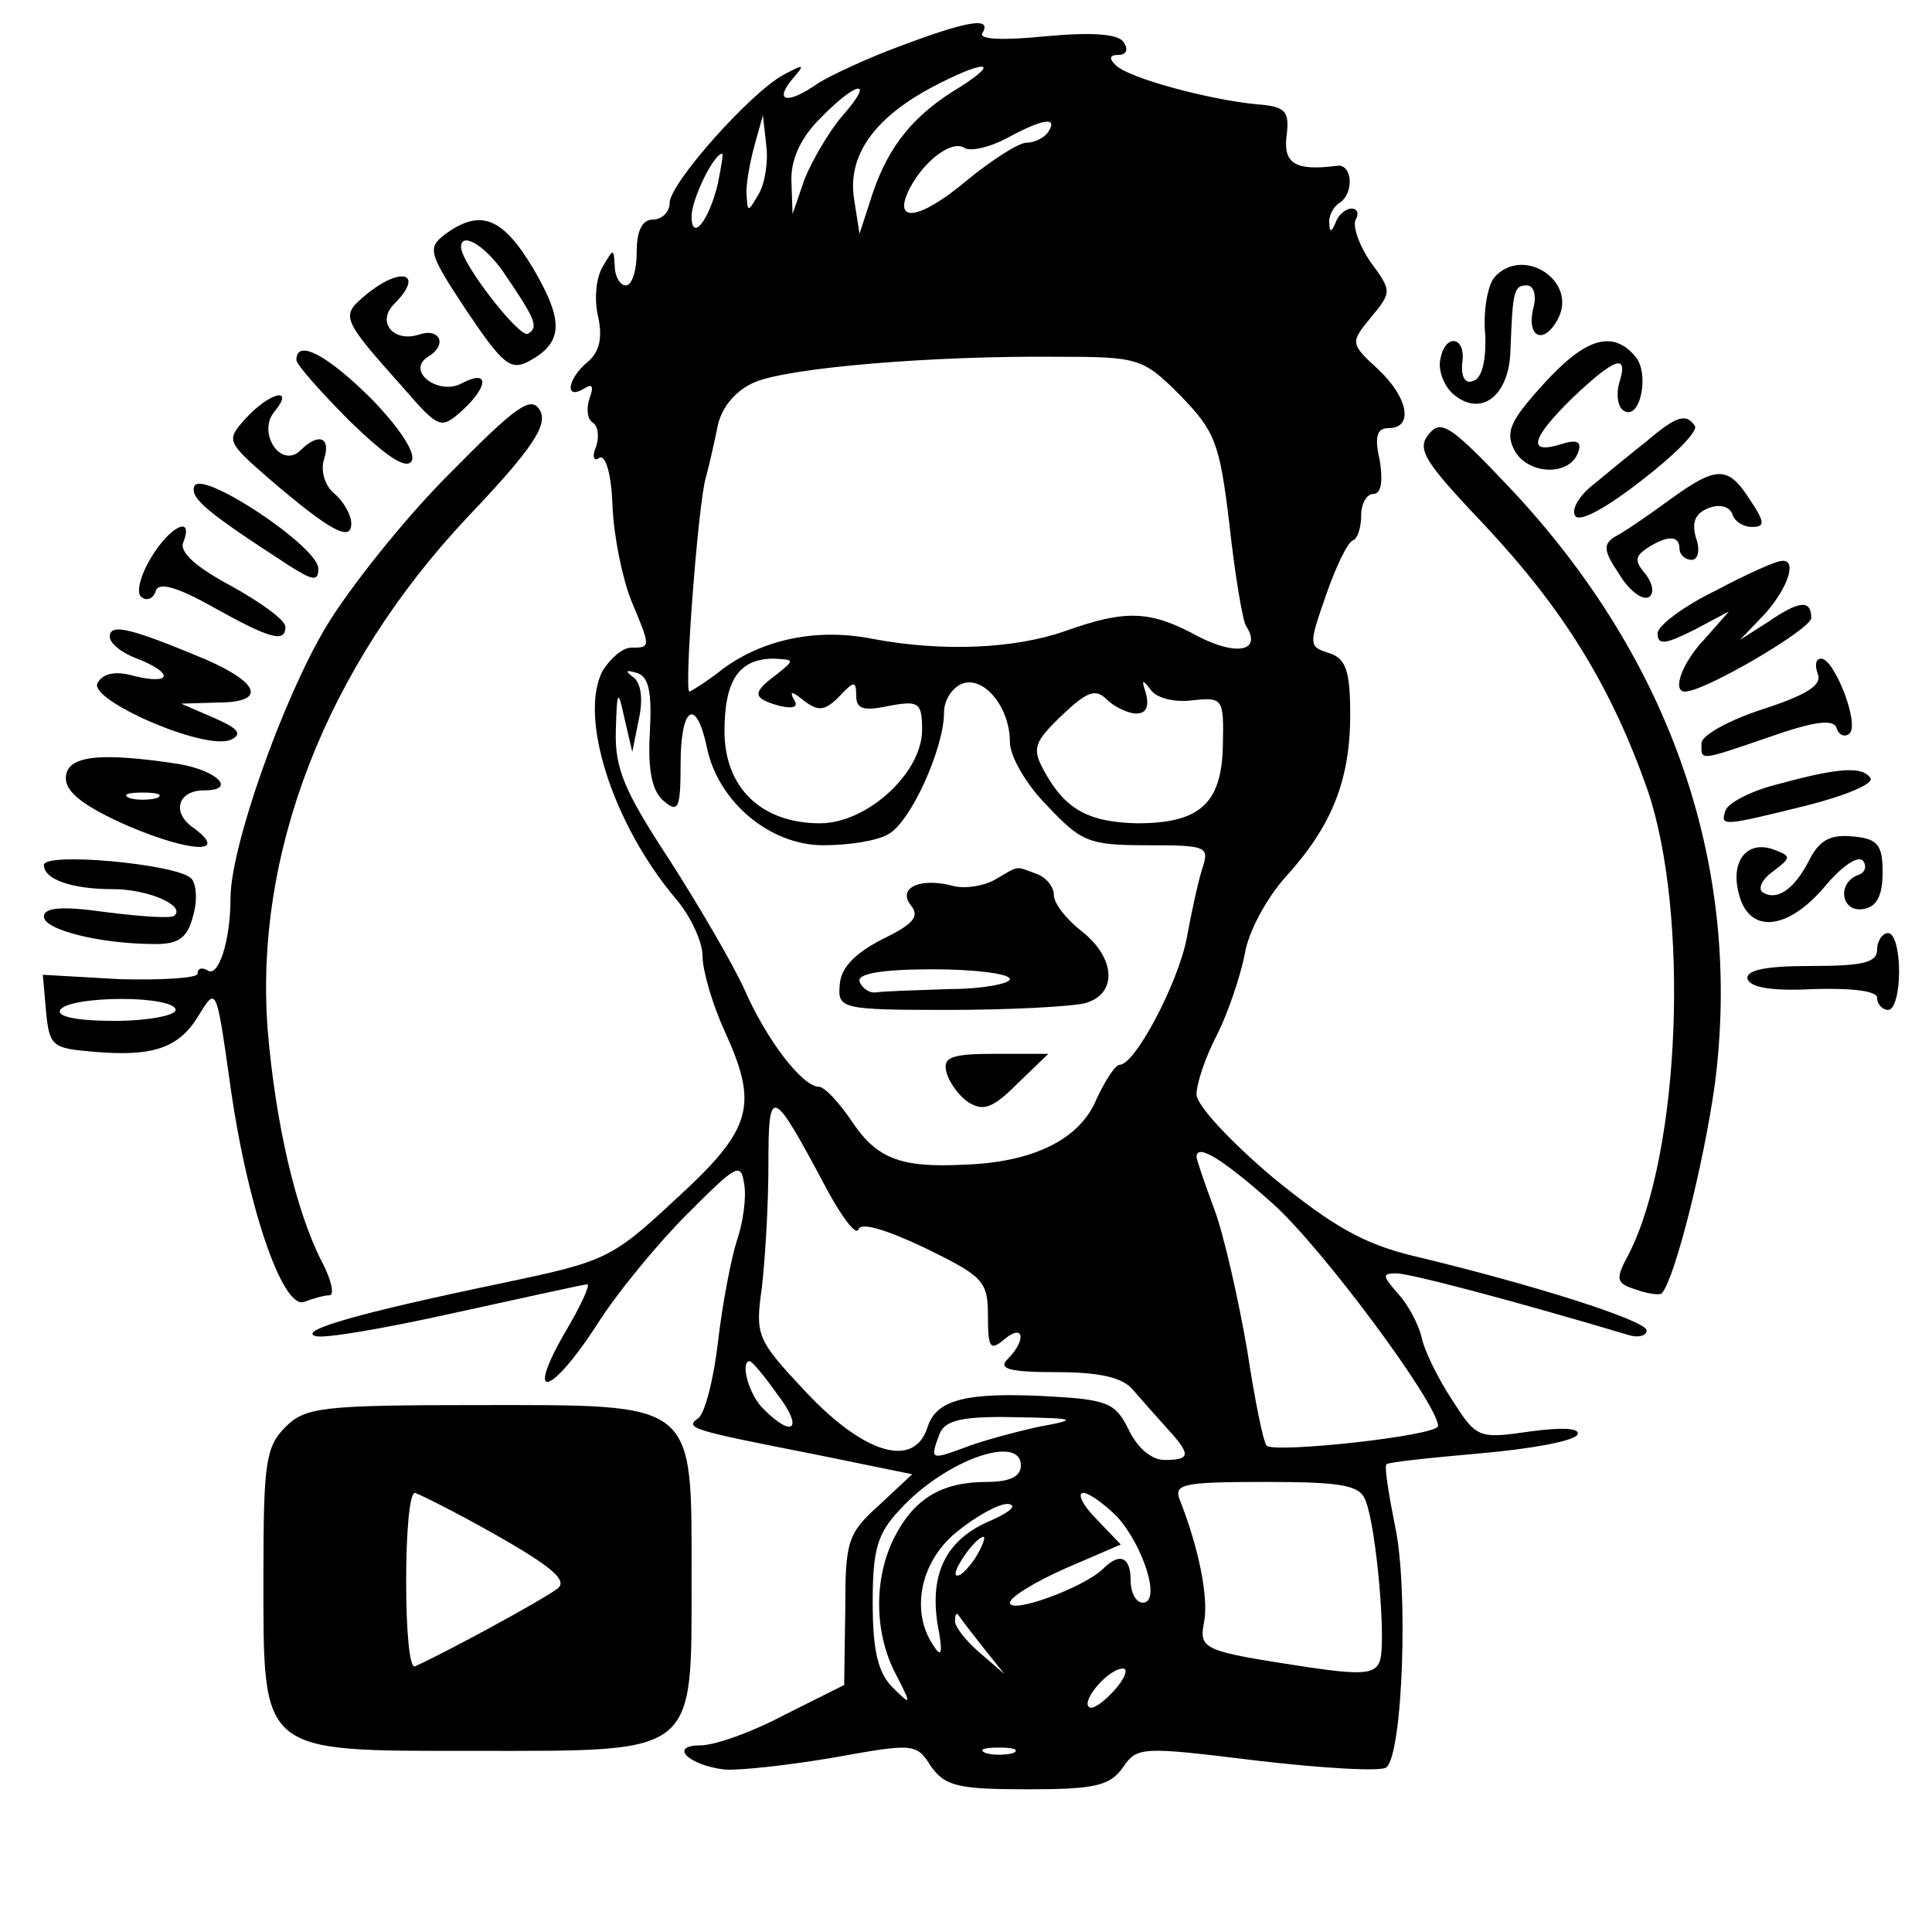 <?xml version="1.0" standalone="no"?>
<!DOCTYPE svg PUBLIC "-//W3C//DTD SVG 20010904//EN"
 "http://www.w3.org/TR/2001/REC-SVG-20010904/DTD/svg10.dtd">
<svg version="1.0" xmlns="http://www.w3.org/2000/svg"
 width="176pt" height="176pt" viewBox="0 0 176 176"
 preserveAspectRatio="xMidYMid meet">
<g transform="translate(0,176) scale(0.1,-0.1)"
fill="#000000" stroke="none">
<path d="M820 1718 c-30 -11 -64 -27 -75 -34 -27 -19 -40 -17 -24 3 13 15 12
15 -7 5 -30 -16 -104 -99 -104 -117 0 -8 -7 -15 -15 -15 -10 0 -15 -10 -15
-30 0 -16 -4 -30 -10 -30 -5 0 -10 8 -10 18 -1 16 -1 16 -11 -1 -6 -10 -8 -30
-4 -46 4 -19 1 -32 -10 -41 -18 -15 -21 -35 -3 -24 8 5 9 2 5 -9 -3 -9 -2 -19
3 -22 5 -3 6 -13 3 -22 -4 -9 -2 -14 3 -10 6 3 11 -16 12 -44 1 -27 9 -66 17
-86 18 -43 18 -43 0 -43 -8 0 -19 -10 -26 -21 -22 -42 9 -139 66 -207 14 -16
25 -40 25 -53 0 -13 9 -44 20 -68 31 -68 26 -89 -44 -153 -59 -55 -64 -57
-159 -77 -130 -27 -185 -43 -170 -48 7 -3 64 7 127 21 64 14 118 26 121 26 3
0 -6 -20 -21 -45 -36 -63 -12 -56 29 7 18 29 56 75 83 102 45 45 49 48 52 27
2 -12 -1 -35 -7 -52 -5 -16 -13 -57 -17 -92 -4 -34 -12 -65 -18 -69 -13 -9 -5
-11 107 -33 l88 -18 -30 -28 c-29 -26 -31 -33 -31 -96 l-1 -68 -54 -27 c-30
-16 -64 -28 -77 -28 -29 0 -11 -18 22 -22 14 -1 59 4 100 11 72 13 75 13 88
-8 13 -18 24 -21 88 -21 61 0 75 3 87 20 13 19 17 19 123 6 60 -7 113 -10 117
-6 15 13 20 163 8 219 -6 30 -10 55 -8 57 1 2 40 6 85 10 46 4 85 11 89 17 3
6 -13 7 -43 3 -48 -7 -49 -6 -72 30 -13 20 -25 45 -27 56 -3 12 -12 29 -21 39
-15 17 -15 19 -2 19 13 0 114 -27 211 -56 9 -3 17 -1 17 4 0 9 -104 42 -213
68 -45 11 -73 27 -127 71 -38 32 -70 66 -70 76 0 10 8 34 19 55 10 20 21 53
25 73 3 20 20 51 37 70 42 46 59 88 59 148 0 40 -4 51 -19 56 -19 6 -19 7 -3
53 9 26 20 49 25 50 4 2 7 12 7 23 0 10 5 19 11 19 7 0 9 11 6 30 -5 22 -3 30
8 30 23 0 18 28 -10 54 -25 23 -25 24 -6 47 19 23 19 24 -1 51 -10 15 -16 32
-13 38 3 5 2 10 -4 10 -5 0 -12 -6 -14 -12 -4 -10 -6 -10 -6 -1 -1 6 4 15 9
18 14 9 12 36 -2 34 -38 -5 -49 2 -46 27 3 23 -1 27 -27 29 -43 4 -118 24
-129 36 -6 6 -5 9 3 9 7 0 9 5 5 11 -4 8 -28 10 -71 6 -40 -4 -62 -3 -58 3 9
15 -14 11 -75 -12z m55 -37 c-42 -25 -65 -53 -80 -97 l-12 -37 -5 32 c-6 39
18 73 70 101 47 25 66 26 27 1z m-108 -27 c-12 -14 -27 -40 -34 -57 l-11 -32
-1 29 c-1 20 8 40 26 58 34 35 51 37 20 2z m-76 -71 c-10 -17 -10 -17 -11 2 0
11 4 31 8 45 l7 25 3 -27 c2 -15 -1 -35 -7 -45z m264 57 c-3 -5 -12 -10 -20
-10 -7 0 -32 -16 -55 -35 -43 -36 -68 -39 -51 -6 14 26 39 44 50 36 6 -3 23 1
38 9 33 18 47 20 38 6z m-301 -47 c-8 -34 -24 -54 -24 -30 0 15 20 57 28 57 1
0 -1 -12 -4 -27z m421 -193 c32 -33 36 -43 45 -118 5 -46 12 -87 15 -92 15
-23 -8 -28 -43 -10 -44 24 -66 25 -122 5 -46 -16 -111 -19 -175 -7 -50 10 -99
0 -136 -27 -15 -12 -30 -21 -31 -21 -5 0 8 172 15 195 3 11 8 33 11 48 4 17
17 32 34 39 31 13 160 24 274 23 75 0 79 -1 113 -35z m-367 -254 c-23 -17 -23
-22 2 -29 13 -3 18 -1 13 6 -4 8 -1 7 9 -1 13 -10 19 -10 32 3 14 15 16 15 16
1 0 -12 7 -14 30 -9 27 5 30 3 30 -22 0 -39 -50 -85 -93 -85 -53 0 -87 32 -87
84 0 46 13 66 45 66 19 -1 19 -1 3 -14z m-116 -53 c-2 -35 2 -54 13 -63 13
-11 15 -6 15 34 0 52 14 62 24 15 10 -49 57 -89 106 -89 23 0 49 4 59 10 20
10 51 78 51 111 0 11 7 22 16 26 20 8 44 -21 44 -53 0 -13 15 -39 34 -58 31
-33 38 -36 91 -36 55 0 57 -1 50 -22 -4 -13 -10 -41 -14 -63 -8 -41 -47 -115
-61 -115 -4 0 -13 -14 -21 -31 -15 -37 -58 -58 -121 -60 -59 -3 -80 6 -103 41
-11 16 -24 30 -29 30 -15 0 -48 43 -68 89 -11 24 -42 77 -69 119 -40 61 -49
82 -48 116 1 38 2 39 8 11 l7 -30 6 30 c4 18 2 33 -5 38 -8 6 -7 7 3 4 11 -3
14 -17 12 -54z m443 17 c9 0 12 6 9 18 -4 13 -4 14 4 4 5 -8 22 -12 38 -10 28
3 29 2 28 -41 -1 -53 -21 -71 -78 -71 -45 1 -66 13 -85 48 -11 20 -9 26 16 50
23 22 31 25 41 15 7 -7 20 -13 27 -13z m-282 -433 c14 -26 27 -43 29 -37 2 7
25 0 61 -17 53 -26 57 -30 57 -62 0 -29 2 -32 15 -21 18 15 20 -1 3 -18 -9 -9
1 -12 45 -12 39 0 60 -5 69 -16 7 -8 21 -24 31 -35 22 -24 22 -29 -2 -29 -12
0 -25 11 -33 28 -12 24 -19 27 -73 30 -75 4 -102 -3 -110 -28 -12 -38 -57 -25
-110 31 -46 49 -47 52 -41 96 3 25 6 75 6 112 0 73 3 72 53 -22z m406 -13 c45
-40 151 -183 151 -203 0 -9 -149 -25 -156 -18 -3 2 -11 42 -18 88 -8 46 -21
104 -30 128 -9 24 -16 45 -16 47 0 13 24 -2 69 -42z m-451 -174 c24 -31 15
-41 -12 -14 -14 13 -22 44 -13 44 2 0 13 -13 25 -30z m237 -30 c-22 -5 -52
-13 -67 -19 -30 -11 -31 -11 -22 13 5 12 20 16 68 15 58 -1 59 -2 21 -9z m-15
-35 c0 -10 -10 -15 -31 -15 -41 0 -66 -15 -84 -50 -19 -37 -19 -87 1 -125 15
-29 14 -29 -3 -12 -13 13 -18 33 -18 77 0 48 4 63 25 85 41 45 110 69 110 40z
m314 -32 c10 -25 19 -130 13 -146 -4 -12 -16 -13 -64 -6 -98 15 -101 16 -96
42 4 22 -5 67 -22 110 -6 15 1 17 78 17 70 0 86 -3 91 -17z m-226 -15 c24 -27
40 -78 23 -78 -6 0 -11 9 -11 20 0 22 -10 26 -25 11 -17 -17 -85 -42 -85 -31
0 5 23 19 50 31 l51 22 -22 23 c-13 13 -18 24 -12 24 5 0 19 -10 31 -22z
m-115 -3 c-41 -17 -56 -48 -49 -94 5 -26 4 -32 -3 -21 -22 31 -13 77 20 104
17 14 38 26 47 26 9 -1 3 -7 -15 -15z m-15 -35 c-7 -10 -14 -17 -17 -15 -4 4
18 35 25 35 2 0 -1 -9 -8 -20z m7 -80 l20 -25 -22 19 c-13 11 -23 24 -23 29 0
6 1 8 3 6 1 -2 11 -15 22 -29z m120 -40 c-10 -11 -20 -18 -23 -15 -7 6 18 35
31 35 5 0 2 -9 -8 -20z m-92 -57 c-7 -2 -19 -2 -25 0 -7 3 -2 5 12 5 14 0 19
-2 13 -5z"/>
<path d="M907 959 c-10 -6 -28 -9 -39 -6 -30 8 -51 -2 -38 -18 8 -10 2 -17
-27 -31 -25 -13 -37 -26 -38 -41 -2 -22 1 -23 99 -23 56 0 111 3 124 6 30 8
29 41 -3 66 -14 11 -25 25 -25 33 0 7 -7 16 -16 19 -19 7 -15 8 -37 -5z m13
-91 c0 -4 -25 -9 -55 -9 -30 -1 -60 -2 -67 -3 -6 -1 -13 4 -15 10 -2 7 20 11
67 11 38 0 70 -4 70 -9z"/>
<path d="M862 784 c2 -9 11 -22 20 -28 14 -9 23 -5 45 17 l28 27 -48 0 c-40 0
-48 -3 -45 -16z"/>
<path d="M406 1547 c-17 -13 -16 -17 19 -70 33 -49 40 -55 57 -46 31 17 32 36
4 84 -28 47 -48 55 -80 32z m52 -34 c30 -44 33 -51 23 -57 -7 -5 -61 64 -61
79 0 14 21 2 38 -22z"/>
<path d="M1361 1507 c-6 -8 -10 -31 -8 -52 1 -23 -3 -40 -11 -42 -7 -3 -11 3
-10 16 4 25 -16 28 -20 3 -2 -10 4 -25 13 -32 25 -20 50 0 51 41 2 54 3 59 15
59 6 0 9 -9 6 -20 -7 -27 9 -35 22 -11 19 35 -32 68 -58 38z"/>
<path d="M334 1492 c-24 -20 -24 -21 34 -86 32 -37 34 -37 53 -20 24 22 25 38
0 25 -21 -12 -52 11 -31 24 18 11 11 27 -9 20 -23 -7 -38 12 -22 28 28 28 7
35 -25 9z"/>
<path d="M1406 1410 c-31 -34 -35 -44 -26 -61 13 -22 51 -23 58 0 3 9 -2 11
-17 6 -30 -9 -26 6 12 43 38 36 51 41 42 13 -3 -11 -1 -22 4 -25 15 -10 24 33
11 49 -21 25 -46 17 -84 -25z"/>
<path d="M270 1432 c0 -4 22 -29 49 -56 33 -32 51 -44 56 -36 4 7 -10 29 -36
56 -40 40 -69 56 -69 36z"/>
<path d="M224 1379 c-18 -20 -18 -21 21 -55 56 -48 75 -58 75 -41 0 8 -7 20
-15 27 -9 7 -13 21 -10 31 7 21 -5 25 -21 9 -18 -18 -40 16 -24 35 19 23 -4
18 -26 -6z"/>
<path d="M409 1328 c-41 -41 -91 -104 -112 -139 -40 -67 -87 -201 -87 -247 0
-39 -11 -73 -21 -66 -5 3 -9 2 -9 -3 0 -4 -32 -6 -71 -5 l-70 4 3 -34 c3 -31
6 -33 42 -36 55 -5 79 3 97 33 16 26 16 26 28 -58 15 -112 48 -210 68 -203 8
3 18 6 23 6 5 0 2 14 -7 31 -24 47 -42 127 -49 209 -13 162 53 332 182 469 60
63 73 84 66 97 -8 14 -21 5 -83 -58z m-249 -488 c0 -5 -25 -10 -56 -10 -34 0
-53 4 -49 10 3 6 28 10 56 10 27 0 49 -4 49 -10z"/>
<path d="M1302 1365 c-12 -14 -5 -25 51 -84 72 -77 115 -147 148 -241 38 -112
30 -329 -17 -422 -13 -24 -12 -27 7 -33 11 -4 22 -5 23 -3 12 14 38 118 48
189 26 198 -39 388 -187 545 -53 56 -62 62 -73 49z"/>
<path d="M1500 1358 c-14 -11 -36 -29 -48 -39 -13 -10 -21 -23 -17 -29 4 -6
28 7 60 32 30 23 52 45 49 50 -8 12 -17 9 -44 -14z"/>
<path d="M177 1317 c-4 -11 12 -24 86 -72 22 -14 27 -15 27 -3 0 20 -107 91
-113 75z"/>
<path d="M1520 1304 c-19 -14 -41 -29 -49 -33 -11 -7 -10 -13 4 -34 9 -15 21
-24 27 -21 5 3 4 12 -3 21 -10 12 -10 16 2 24 19 12 29 11 29 -1 0 -5 5 -10
11 -10 6 0 8 9 4 20 -4 14 -1 22 11 27 10 4 19 2 22 -5 2 -7 10 -12 18 -12 12
0 12 4 -2 25 -20 31 -30 31 -74 -1z"/>
<path d="M137 1251 c-10 -17 -13 -32 -8 -35 5 -4 11 -1 13 6 3 8 20 3 52 -15
52 -29 66 -33 66 -18 0 6 -22 22 -49 37 -32 17 -48 31 -44 40 10 26 -13 14
-30 -15z"/>
<path d="M1563 1222 c-29 -14 -53 -32 -53 -39 0 -11 7 -10 33 3 l32 17 -22
-25 c-21 -22 -30 -48 -18 -48 18 0 115 57 115 67 0 17 -11 16 -40 -4 l-25 -16
23 24 c22 25 29 50 15 48 -5 0 -32 -12 -60 -27z"/>
<path d="M100 1180 c0 -6 11 -15 25 -20 33 -13 32 -24 -2 -16 -17 5 -29 3 -34
-6 -10 -15 97 -62 121 -52 11 5 8 10 -15 20 l-30 13 33 1 c44 0 40 17 -10 39
-67 28 -88 34 -88 21z"/>
<path d="M1656 1146 c4 -10 -10 -19 -50 -32 -31 -10 -56 -24 -56 -31 0 -16 -4
-17 63 6 40 14 57 16 60 8 2 -7 8 -9 12 -5 9 9 -14 68 -26 68 -5 0 -6 -6 -3
-14z"/>
<path d="M60 1051 c0 -13 17 -26 58 -44 57 -24 91 -25 58 -1 -20 14 -14 34 10
34 30 0 12 18 -23 24 -72 11 -103 8 -103 -13z m83 -18 c-7 -2 -19 -2 -25 0 -7
3 -2 5 12 5 14 0 19 -2 13 -5z"/>
<path d="M1621 1046 c-25 -6 -46 -17 -49 -24 -5 -15 -4 -15 73 4 36 9 62 20
59 25 -7 11 -28 10 -83 -5z"/>
<path d="M1649 978 c-14 -28 -30 -39 -43 -31 -5 3 -1 12 9 19 17 13 17 14 1
20 -24 9 -40 -10 -32 -40 9 -37 44 -34 78 6 15 18 30 29 35 24 4 -5 2 -11 -4
-13 -20 -7 -16 -35 5 -31 12 2 17 13 17 33 0 25 -4 31 -27 33 -20 2 -30 -3
-39 -20z"/>
<path d="M40 972 c0 -13 25 -22 63 -22 32 0 66 -15 56 -24 -2 -3 -30 -1 -62 3
-42 6 -57 4 -57 -4 0 -12 51 -25 102 -25 21 0 29 6 34 26 4 14 3 29 -2 34 -14
13 -134 24 -134 12z"/>
<path d="M1710 895 c0 -12 -13 -15 -61 -15 -42 0 -59 -4 -57 -12 3 -8 24 -11
61 -9 36 1 57 -2 57 -8 0 -6 5 -11 10 -11 6 0 10 16 10 35 0 19 -4 35 -10 35
-5 0 -10 -7 -10 -15z"/>
<path d="M260 460 c-18 -18 -20 -33 -20 -134 0 -165 -5 -161 193 -161 203 0
197 -5 197 157 0 163 6 158 -195 158 -142 0 -157 -2 -175 -20z m193 -99 c51
-29 64 -41 55 -48 -11 -9 -101 -58 -130 -71 -5 -2 -8 33 -8 77 0 45 3 81 8 81
4 -1 38 -18 75 -39z"/>
</g>
</svg>
